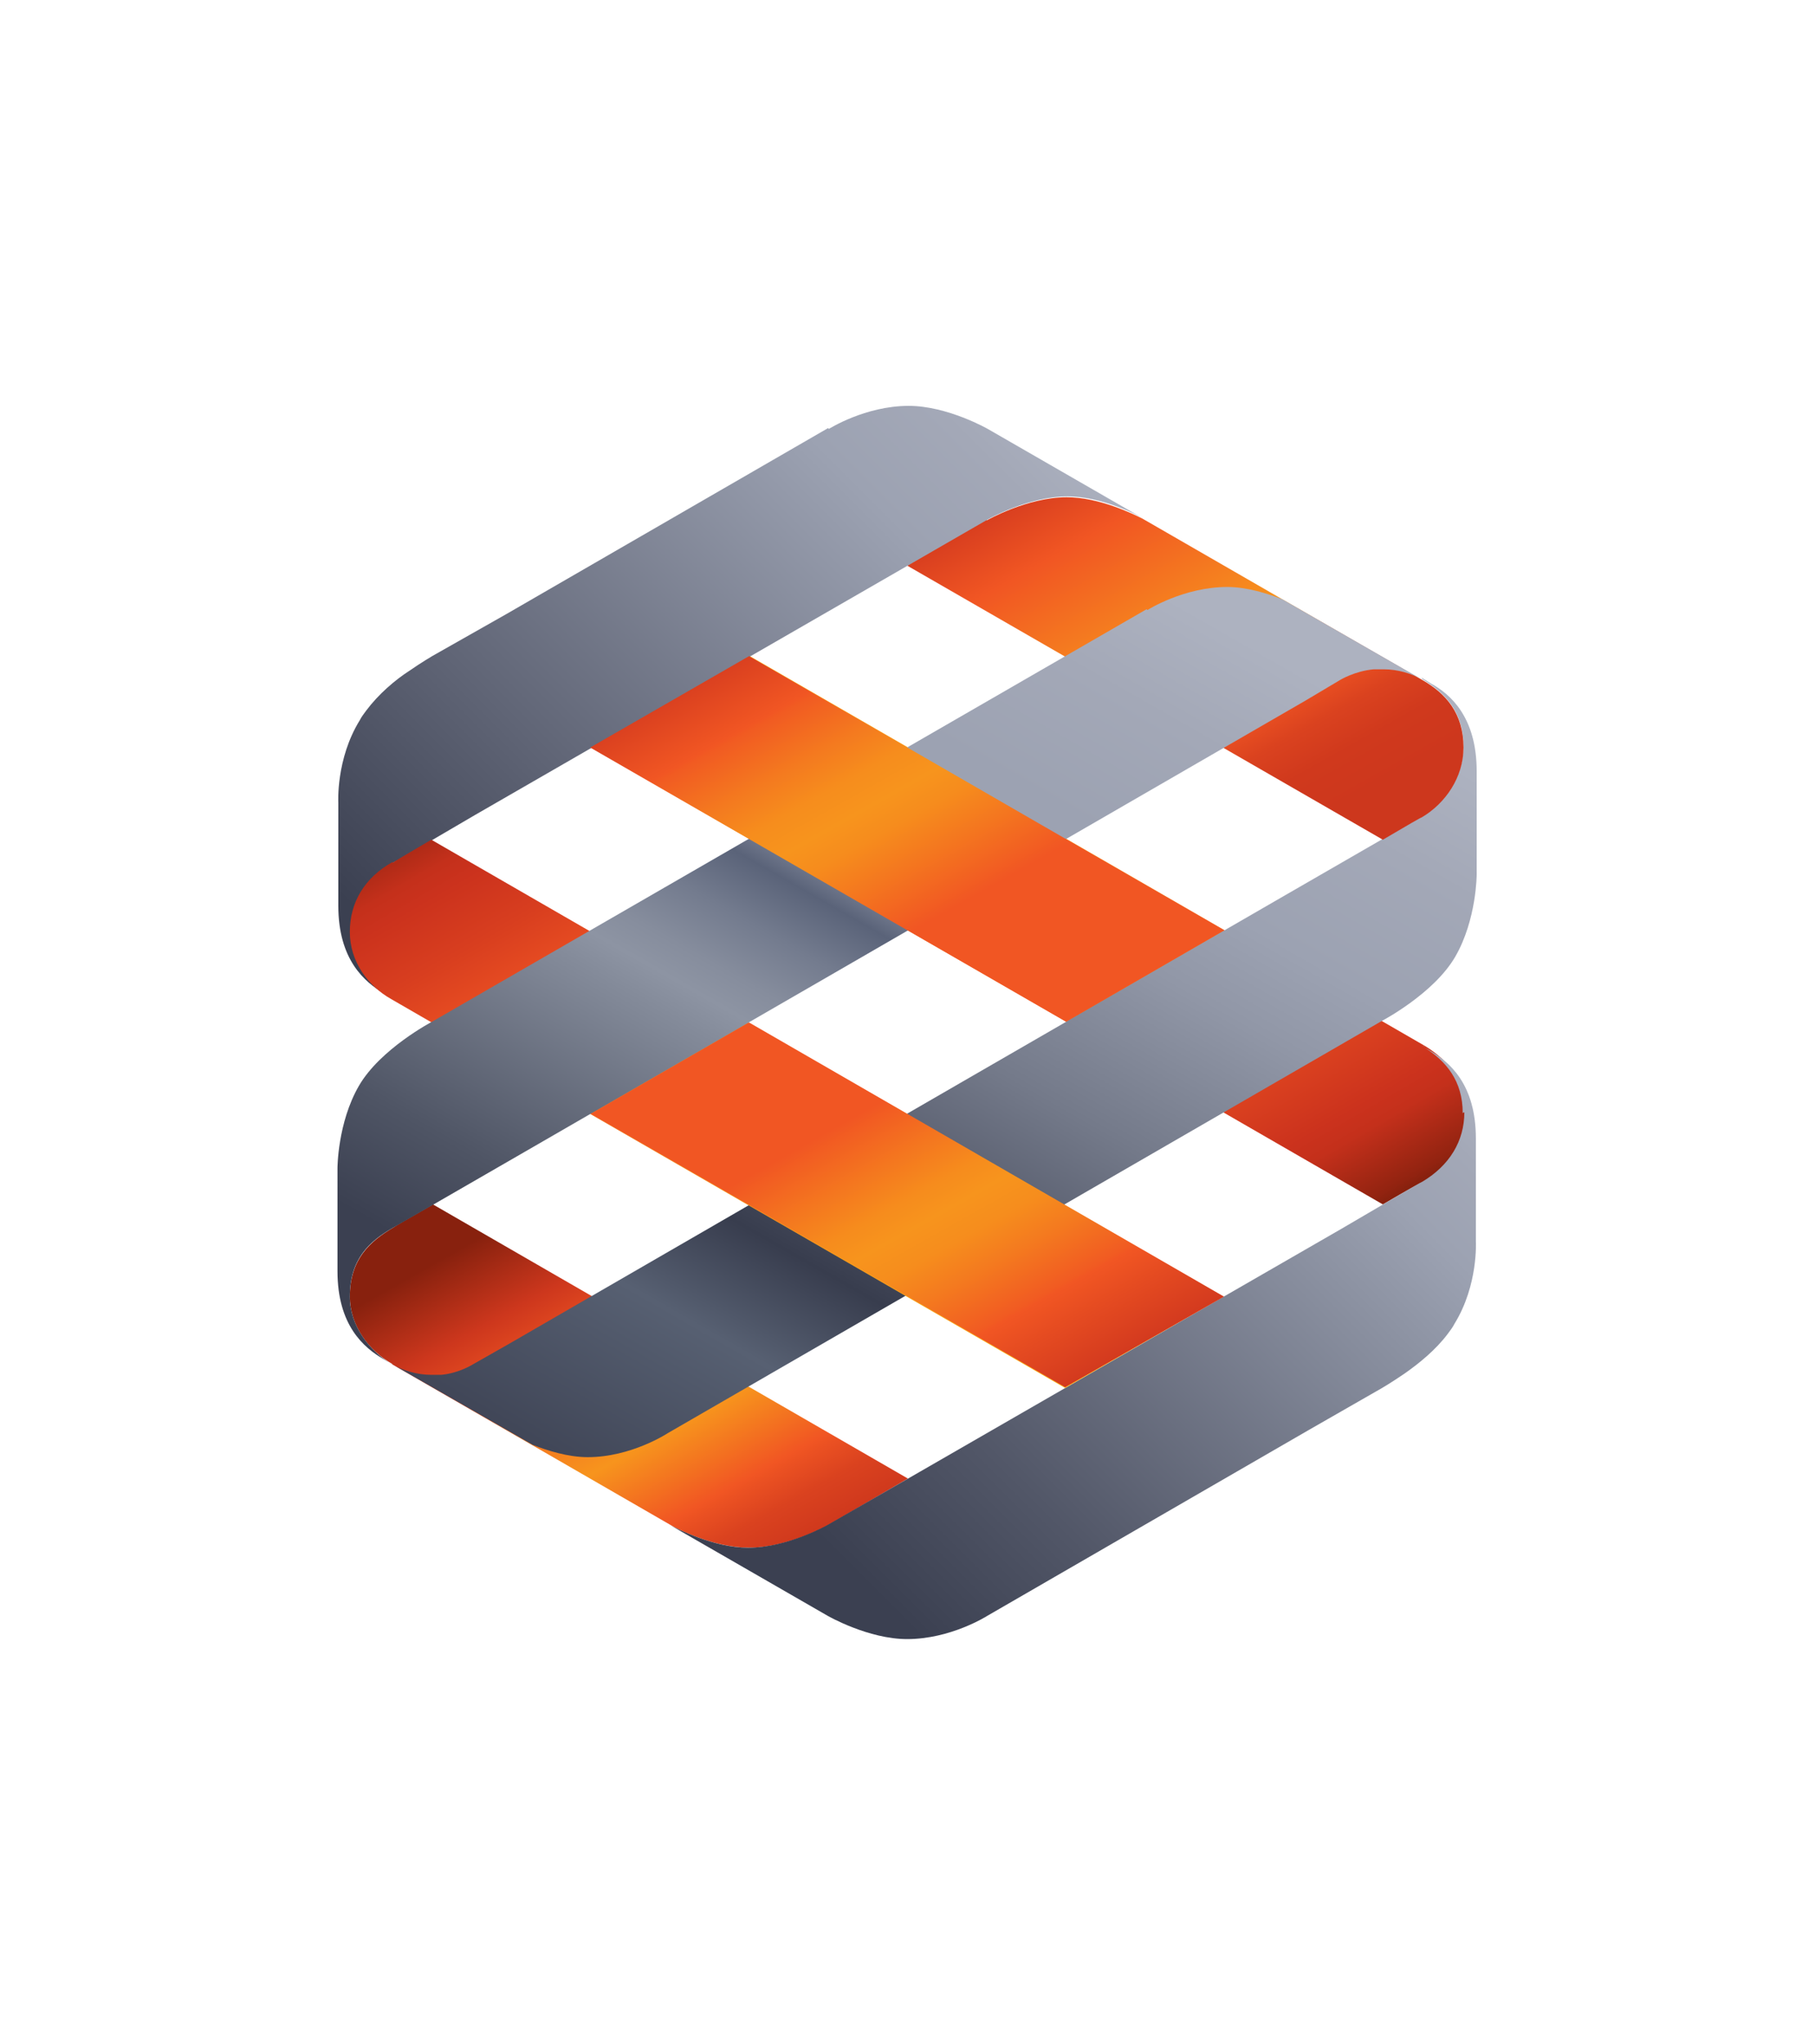 <?xml version="1.0" encoding="UTF-8"?>
<svg id="Layer_2" data-name="Layer 2" xmlns="http://www.w3.org/2000/svg" xmlns:xlink="http://www.w3.org/1999/xlink" viewBox="0 0 22.05 24.83">
  <defs>
    <style>
      .cls-1 {
        clip-path: url(#clippath);
      }

      .cls-2 {
        fill: none;
      }

      .cls-2, .cls-3, .cls-4, .cls-5, .cls-6, .cls-7, .cls-8, .cls-9, .cls-10, .cls-11, .cls-12 {
        stroke-width: 0px;
      }

      .cls-3 {
        fill: url(#linear-gradient);
      }

      .cls-4 {
        fill: url(#linear-gradient-10);
      }

      .cls-13 {
        clip-path: url(#clippath-1);
      }

      .cls-14 {
        clip-path: url(#clippath-4);
      }

      .cls-15 {
        clip-path: url(#clippath-3);
      }

      .cls-16 {
        clip-path: url(#clippath-2);
      }

      .cls-17 {
        clip-path: url(#clippath-7);
      }

      .cls-18 {
        clip-path: url(#clippath-8);
      }

      .cls-19 {
        clip-path: url(#clippath-6);
      }

      .cls-20 {
        clip-path: url(#clippath-5);
      }

      .cls-21 {
        clip-path: url(#clippath-9);
      }

      .cls-5 {
        fill: url(#linear-gradient-4);
      }

      .cls-6 {
        fill: url(#linear-gradient-2);
      }

      .cls-7 {
        fill: url(#linear-gradient-3);
      }

      .cls-8 {
        fill: url(#linear-gradient-8);
      }

      .cls-9 {
        fill: url(#linear-gradient-9);
      }

      .cls-10 {
        fill: url(#linear-gradient-7);
      }

      .cls-11 {
        fill: url(#linear-gradient-5);
      }

      .cls-12 {
        fill: url(#linear-gradient-6);
      }
    </style>
    <clipPath id="clippath">
      <path class="cls-2" d="M7.18,9.08l9.62,5.55c.29-.17.47-.27.48-.27.34-.19.52-.49.52-.85,0-.39-.21-.63-.48-.8-.85-.49-8.21-4.74-8.21-4.74l-1.92,1.11Z"/>
    </clipPath>
    <linearGradient id="linear-gradient" x1="-144.87" y1="47.59" x2="-144.51" y2="47.59" gradientTransform="translate(-1242.04 3825.6) rotate(90) scale(26.36 -26.36)" gradientUnits="userSpaceOnUse">
      <stop offset="0" stop-color="#fcaf17"/>
      <stop offset=".01" stop-color="#fcaf17"/>
      <stop offset=".39" stop-color="#f7941d"/>
      <stop offset=".56" stop-color="#f37020"/>
      <stop offset=".68" stop-color="#f15623"/>
      <stop offset=".74" stop-color="#e54b21"/>
      <stop offset=".88" stop-color="#cb321d"/>
      <stop offset=".91" stop-color="#c4301b"/>
      <stop offset=".94" stop-color="#b12b17"/>
      <stop offset=".99" stop-color="#922310"/>
      <stop offset="1" stop-color="#88210e"/>
    </linearGradient>
    <clipPath id="clippath-1">
      <path class="cls-2" d="M4.78,14.91c-.29.17-.53.39-.53.84,0,.35.23.66.52.82h0s0,0-.01,0l4.09,2.36-.69-.4c.08.05.52.27.94.27.48,0,.97-.28.97-.28l.96-.56-5.77-3.33c-.3.17-.47.27-.48.28"/>
    </clipPath>
    <linearGradient id="linear-gradient-2" x1="-145.42" y1="47.73" x2="-145.06" y2="47.73" gradientTransform="translate(-746.67 2312) rotate(90) scale(15.8 -15.8)" gradientUnits="userSpaceOnUse">
      <stop offset="0" stop-color="#88210e"/>
      <stop offset=".17" stop-color="#cd371d"/>
      <stop offset=".23" stop-color="#dc441f"/>
      <stop offset=".3" stop-color="#f15623"/>
      <stop offset=".56" stop-color="#f7941d"/>
      <stop offset=".66" stop-color="#f37020"/>
      <stop offset=".73" stop-color="#f15623"/>
      <stop offset=".75" stop-color="#eb5122"/>
      <stop offset=".82" stop-color="#da421f"/>
      <stop offset=".9" stop-color="#d0391d"/>
      <stop offset="1" stop-color="#cd371d"/>
    </linearGradient>
    <clipPath id="clippath-2">
      <path class="cls-2" d="M17.28,8.25c.28.17.5.4.5.82,0,.35-.22.68-.51.85-.08.04-11.08,6.4-11.08,6.4l-.44.25s-.17.11-.39.13c0,0-.01,0-.02,0,0,0-.01,0-.02,0h0s-.05,0-.08,0c-.17,0-.34-.05-.48-.13h0s.02.01.02.01l1.69.97c.18.07.43.15.67.15.53,0,.97-.29.97-.29l3.79-2.19s.07-.04.08-.04l4.81-2.78s.63-.33.89-.78c.26-.45.26-1,.26-1,0,0,0-1.05,0-1.25,0-.66-.32-.94-.56-1.07-.06-.04-.1-.06-.11-.07h0Z"/>
    </clipPath>
    <linearGradient id="linear-gradient-3" x1="-144.72" y1="49.25" x2="-144.35" y2="49.25" gradientTransform="translate(5345.82 1830.56) scale(36.91 -36.91)" gradientUnits="userSpaceOnUse">
      <stop offset="0" stop-color="#3b4051"/>
      <stop offset=".21" stop-color="#576072"/>
      <stop offset=".31" stop-color="#383d4e"/>
      <stop offset=".36" stop-color="#464b5c"/>
      <stop offset=".55" stop-color="#747a8a"/>
      <stop offset=".7" stop-color="#9197a7"/>
      <stop offset=".78" stop-color="#9ca2b2"/>
      <stop offset=".9" stop-color="#a3a8b7"/>
      <stop offset="1" stop-color="#adb2c0"/>
    </linearGradient>
    <clipPath id="clippath-3">
      <path class="cls-2" d="M11.98,6.31l-.96.56,5.78,3.33c.29-.17.46-.27.47-.27.29-.17.51-.49.51-.85,0-.42-.22-.66-.5-.82l-3.4-1.96c-.12-.06-.53-.26-.92-.26-.48,0-.97.28-.97.28"/>
    </clipPath>
    <linearGradient id="linear-gradient-4" x1="-145" y1="46.57" x2="-144.63" y2="46.57" gradientTransform="translate(-722.1 2298.58) rotate(90) scale(15.82 -15.82)" gradientUnits="userSpaceOnUse">
      <stop offset="0" stop-color="#cb321d"/>
      <stop offset=".01" stop-color="#cb321d"/>
      <stop offset=".11" stop-color="#d83e1f"/>
      <stop offset=".25" stop-color="#f15623"/>
      <stop offset=".56" stop-color="#f7941d"/>
      <stop offset=".66" stop-color="#f37020"/>
      <stop offset=".73" stop-color="#f15623"/>
      <stop offset=".75" stop-color="#eb5122"/>
      <stop offset=".82" stop-color="#da421f"/>
      <stop offset=".9" stop-color="#d0391d"/>
      <stop offset="1" stop-color="#cd371d"/>
    </linearGradient>
    <clipPath id="clippath-4">
      <path class="cls-2" d="M17.79,13.51c0,.35-.18.65-.52.85-.01,0-.38.22-.98.57h0s-6.23,3.59-6.23,3.59c0,0-.49.28-.97.28-.42,0-.86-.23-.94-.27l1.91,1.1s.49.28.96.28c.53,0,.97-.28.97-.28l3.91-2.26h0s.89-.51.89-.51c0,0,.12-.07.28-.18.17-.12.37-.28.52-.48,0,0,0,0,0,0,0,0,0,0,0,0,.03-.04.06-.08.08-.12.29-.47.26-1,.26-1,0,0,0-1.05,0-1.25,0-.66-.32-.93-.56-1.07-.03-.02-.06-.03-.07-.04.27.17.47.41.47.8M17.32,12.72s-.03-.02-.04-.02c0,0,.02.01.04.02"/>
    </clipPath>
    <linearGradient id="linear-gradient-5" x1="-144.93" y1="49.52" x2="-144.57" y2="49.52" gradientTransform="translate(4240.19 1462.32) scale(29.2 -29.2)" gradientUnits="userSpaceOnUse">
      <stop offset="0" stop-color="#3b4051"/>
      <stop offset=".09" stop-color="#3b4051"/>
      <stop offset=".3" stop-color="#525768"/>
      <stop offset=".74" stop-color="#8e94a4"/>
      <stop offset=".84" stop-color="#9ca2b2"/>
      <stop offset=".93" stop-color="#a3a8b7"/>
      <stop offset="1" stop-color="#adb2c0"/>
    </linearGradient>
    <clipPath id="clippath-5">
      <path class="cls-2" d="M10.06,5.2l-3.91,2.26h0s-.9.51-.9.51c0,0-.12.07-.28.18-.17.11-.37.28-.52.48,0,0,0,0,0,0,0,0,0,0,0,0-.03.04-.06.08-.08.12-.29.47-.26,1-.26,1,0,0,0,.81,0,1.25,0,.66.32.93.56,1.07.06.04.09.06.11.07-.28-.16-.51-.47-.51-.82s.17-.66.52-.85c.01,0,.38-.22.98-.57h0s6.23-3.59,6.23-3.59c0,0,.49-.28.97-.28.42,0,.86.23.94.28h0l-1.91-1.1s-.49-.28-.96-.28c-.53,0-.97.28-.97.28"/>
    </clipPath>
    <linearGradient id="linear-gradient-6" x1="-145.06" y1="48.9" x2="-144.69" y2="48.9" gradientTransform="translate(4239.21 1436.55) scale(29.2 -29.2)" gradientUnits="userSpaceOnUse">
      <stop offset="0" stop-color="#3b4051"/>
      <stop offset=".04" stop-color="#3b4051"/>
      <stop offset=".31" stop-color="#5f6475"/>
      <stop offset=".78" stop-color="#9ca2b2"/>
      <stop offset=".9" stop-color="#a3a8b7"/>
      <stop offset="1" stop-color="#adb2c0"/>
    </linearGradient>
    <clipPath id="clippath-6">
      <path class="cls-2" d="M4.77,10.47c-.34.19-.52.49-.52.85s.22.66.51.82c-.02-.01,8.18,4.72,8.18,4.72l1.92-1.11-9.62-5.55c-.29.17-.46.27-.47.28"/>
    </clipPath>
    <linearGradient id="linear-gradient-7" x1="-144.87" y1="47.85" x2="-144.51" y2="47.85" gradientTransform="translate(-1251.91 3828.15) rotate(90) scale(26.37 -26.37)" gradientUnits="userSpaceOnUse">
      <stop offset="0" stop-color="#88210e"/>
      <stop offset=".01" stop-color="#922310"/>
      <stop offset=".06" stop-color="#b12b17"/>
      <stop offset=".09" stop-color="#c4301b"/>
      <stop offset=".12" stop-color="#cb321d"/>
      <stop offset=".2" stop-color="#d83e1f"/>
      <stop offset=".32" stop-color="#f15623"/>
      <stop offset=".61" stop-color="#f7941d"/>
      <stop offset=".88" stop-color="#faa618"/>
      <stop offset=".99" stop-color="#fcaf17"/>
      <stop offset="1" stop-color="#fcaf17"/>
    </linearGradient>
    <clipPath id="clippath-7">
      <polygon class="cls-2" points="7.18 13.53 12.94 16.85 14.87 15.75 9.1 12.42 7.18 13.53"/>
    </clipPath>
    <linearGradient id="linear-gradient-8" x1="-145.42" y1="47.27" x2="-145.06" y2="47.27" gradientTransform="translate(-735.99 2309.83) rotate(90) scale(15.8 -15.8)" gradientUnits="userSpaceOnUse">
      <stop offset="0" stop-color="#f15623"/>
      <stop offset=".21" stop-color="#f15623"/>
      <stop offset=".33" stop-color="#f4761f"/>
      <stop offset=".42" stop-color="#f68c1d"/>
      <stop offset=".48" stop-color="#f7941d"/>
      <stop offset=".55" stop-color="#f68d1d"/>
      <stop offset=".63" stop-color="#f47a1f"/>
      <stop offset=".74" stop-color="#f15b22"/>
      <stop offset=".75" stop-color="#f15623"/>
      <stop offset=".82" stop-color="#e54b21"/>
      <stop offset=".99" stop-color="#cb321d"/>
      <stop offset="1" stop-color="#cb321d"/>
    </linearGradient>
    <clipPath id="clippath-8">
      <path class="cls-2" d="M13.93,7.4l-8.68,5.01s-.63.33-.89.78c-.26.45-.26,1-.26,1,0,0,0,1.05,0,1.25,0,.66.32.93.56,1.07.06.04.1.06.11.07h0c-.28-.17-.52-.47-.52-.83,0-.45.23-.67.53-.84.08-.04,11.08-6.4,11.08-6.4l.42-.25s.18-.11.41-.13c0,0,.01,0,.02,0,0,0,.02,0,.02,0h0s.05,0,.08,0c.17,0,.34.05.48.13h0s-.02-.01-.02-.01l-1.69-.97c-.18-.07-.43-.15-.67-.15-.53,0-.97.28-.97.28"/>
    </clipPath>
    <linearGradient id="linear-gradient-9" x1="-144.72" y1="49.13" x2="-144.35" y2="49.13" gradientTransform="translate(5344.54 1824.99) scale(36.91 -36.91)" gradientUnits="userSpaceOnUse">
      <stop offset="0" stop-color="#3b4051"/>
      <stop offset=".14" stop-color="#3b4051"/>
      <stop offset=".24" stop-color="#4f5565"/>
      <stop offset=".44" stop-color="#848b9a"/>
      <stop offset=".47" stop-color="#8d94a3"/>
      <stop offset=".5" stop-color="#868d9d"/>
      <stop offset=".55" stop-color="#737b8e"/>
      <stop offset=".6" stop-color="#5a6379"/>
      <stop offset=".63" stop-color="#7c8396"/>
      <stop offset=".65" stop-color="#9ca2b2"/>
      <stop offset=".78" stop-color="#9ca2b2"/>
      <stop offset=".9" stop-color="#a3a8b7"/>
      <stop offset="1" stop-color="#adb2c0"/>
    </linearGradient>
    <clipPath id="clippath-9">
      <polygon class="cls-2" points="7.17 9.08 12.95 12.41 14.87 11.3 9.1 7.97 7.17 9.08"/>
    </clipPath>
    <linearGradient id="linear-gradient-10" x1="-145" y1="47.03" x2="-144.63" y2="47.03" gradientTransform="translate(-732.73 2300.48) rotate(90) scale(15.82 -15.82)" gradientUnits="userSpaceOnUse">
      <stop offset="0" stop-color="#cb321d"/>
      <stop offset=".01" stop-color="#cb321d"/>
      <stop offset=".11" stop-color="#d83e1f"/>
      <stop offset=".25" stop-color="#f15623"/>
      <stop offset=".26" stop-color="#f15b22"/>
      <stop offset=".37" stop-color="#f47a1f"/>
      <stop offset=".45" stop-color="#f68d1d"/>
      <stop offset=".52" stop-color="#f7941d"/>
      <stop offset=".58" stop-color="#f68c1d"/>
      <stop offset=".67" stop-color="#f4761f"/>
      <stop offset=".79" stop-color="#f15623"/>
      <stop offset="1" stop-color="#f15623"/>
    </linearGradient>
  </defs>
  <g class="cls-1">
    <rect class="cls-3" x="6.22" y="5.77" width="12.52" height="11.07" transform="translate(-3.98 7.76) rotate(-30)"/>
  </g>
  <g class="cls-13">
    <rect class="cls-6" x="3.63" y="13.23" width="8.01" height="7.1" transform="translate(-7.37 6.07) rotate(-30)"/>
  </g>
  <g class="cls-16">
    <rect class="cls-7" x="3.97" y="4.91" width="14.79" height="16.15" transform="translate(-5.56 16.33) rotate(-60)"/>
  </g>
  <g class="cls-15">
    <rect class="cls-5" x="10.43" y="4.61" width="7.94" height="6.99" transform="translate(-2.13 8.29) rotate(-30)"/>
  </g>
  <g class="cls-14">
    <rect class="cls-11" x="7.03" y="10.28" width="12.06" height="12.06" transform="translate(-7.7 14.01) rotate(-45)"/>
  </g>
  <g class="cls-20">
    <rect class="cls-12" x="2.95" y="2.5" width="12.06" height="12.06" transform="translate(-3.4 8.85) rotate(-45)"/>
  </g>
  <g class="cls-19">
    <rect class="cls-10" x="3.3" y="7.99" width="12.52" height="11.08" transform="translate(-5.48 6.59) rotate(-30)"/>
  </g>
  <g class="cls-17">
    <rect class="cls-8" x="6.58" y="10.79" width="8.88" height="7.69" transform="translate(-5.84 7.47) rotate(-30)"/>
  </g>
  <g class="cls-18">
    <rect class="cls-9" x="3.3" y="3.78" width="14.78" height="16.15" transform="translate(-4.92 15.18) rotate(-60)"/>
  </g>
  <g class="cls-21">
    <rect class="cls-4" x="6.58" y="6.35" width="8.89" height="7.69" transform="translate(-3.62 6.88) rotate(-30)"/>
  </g>
</svg>